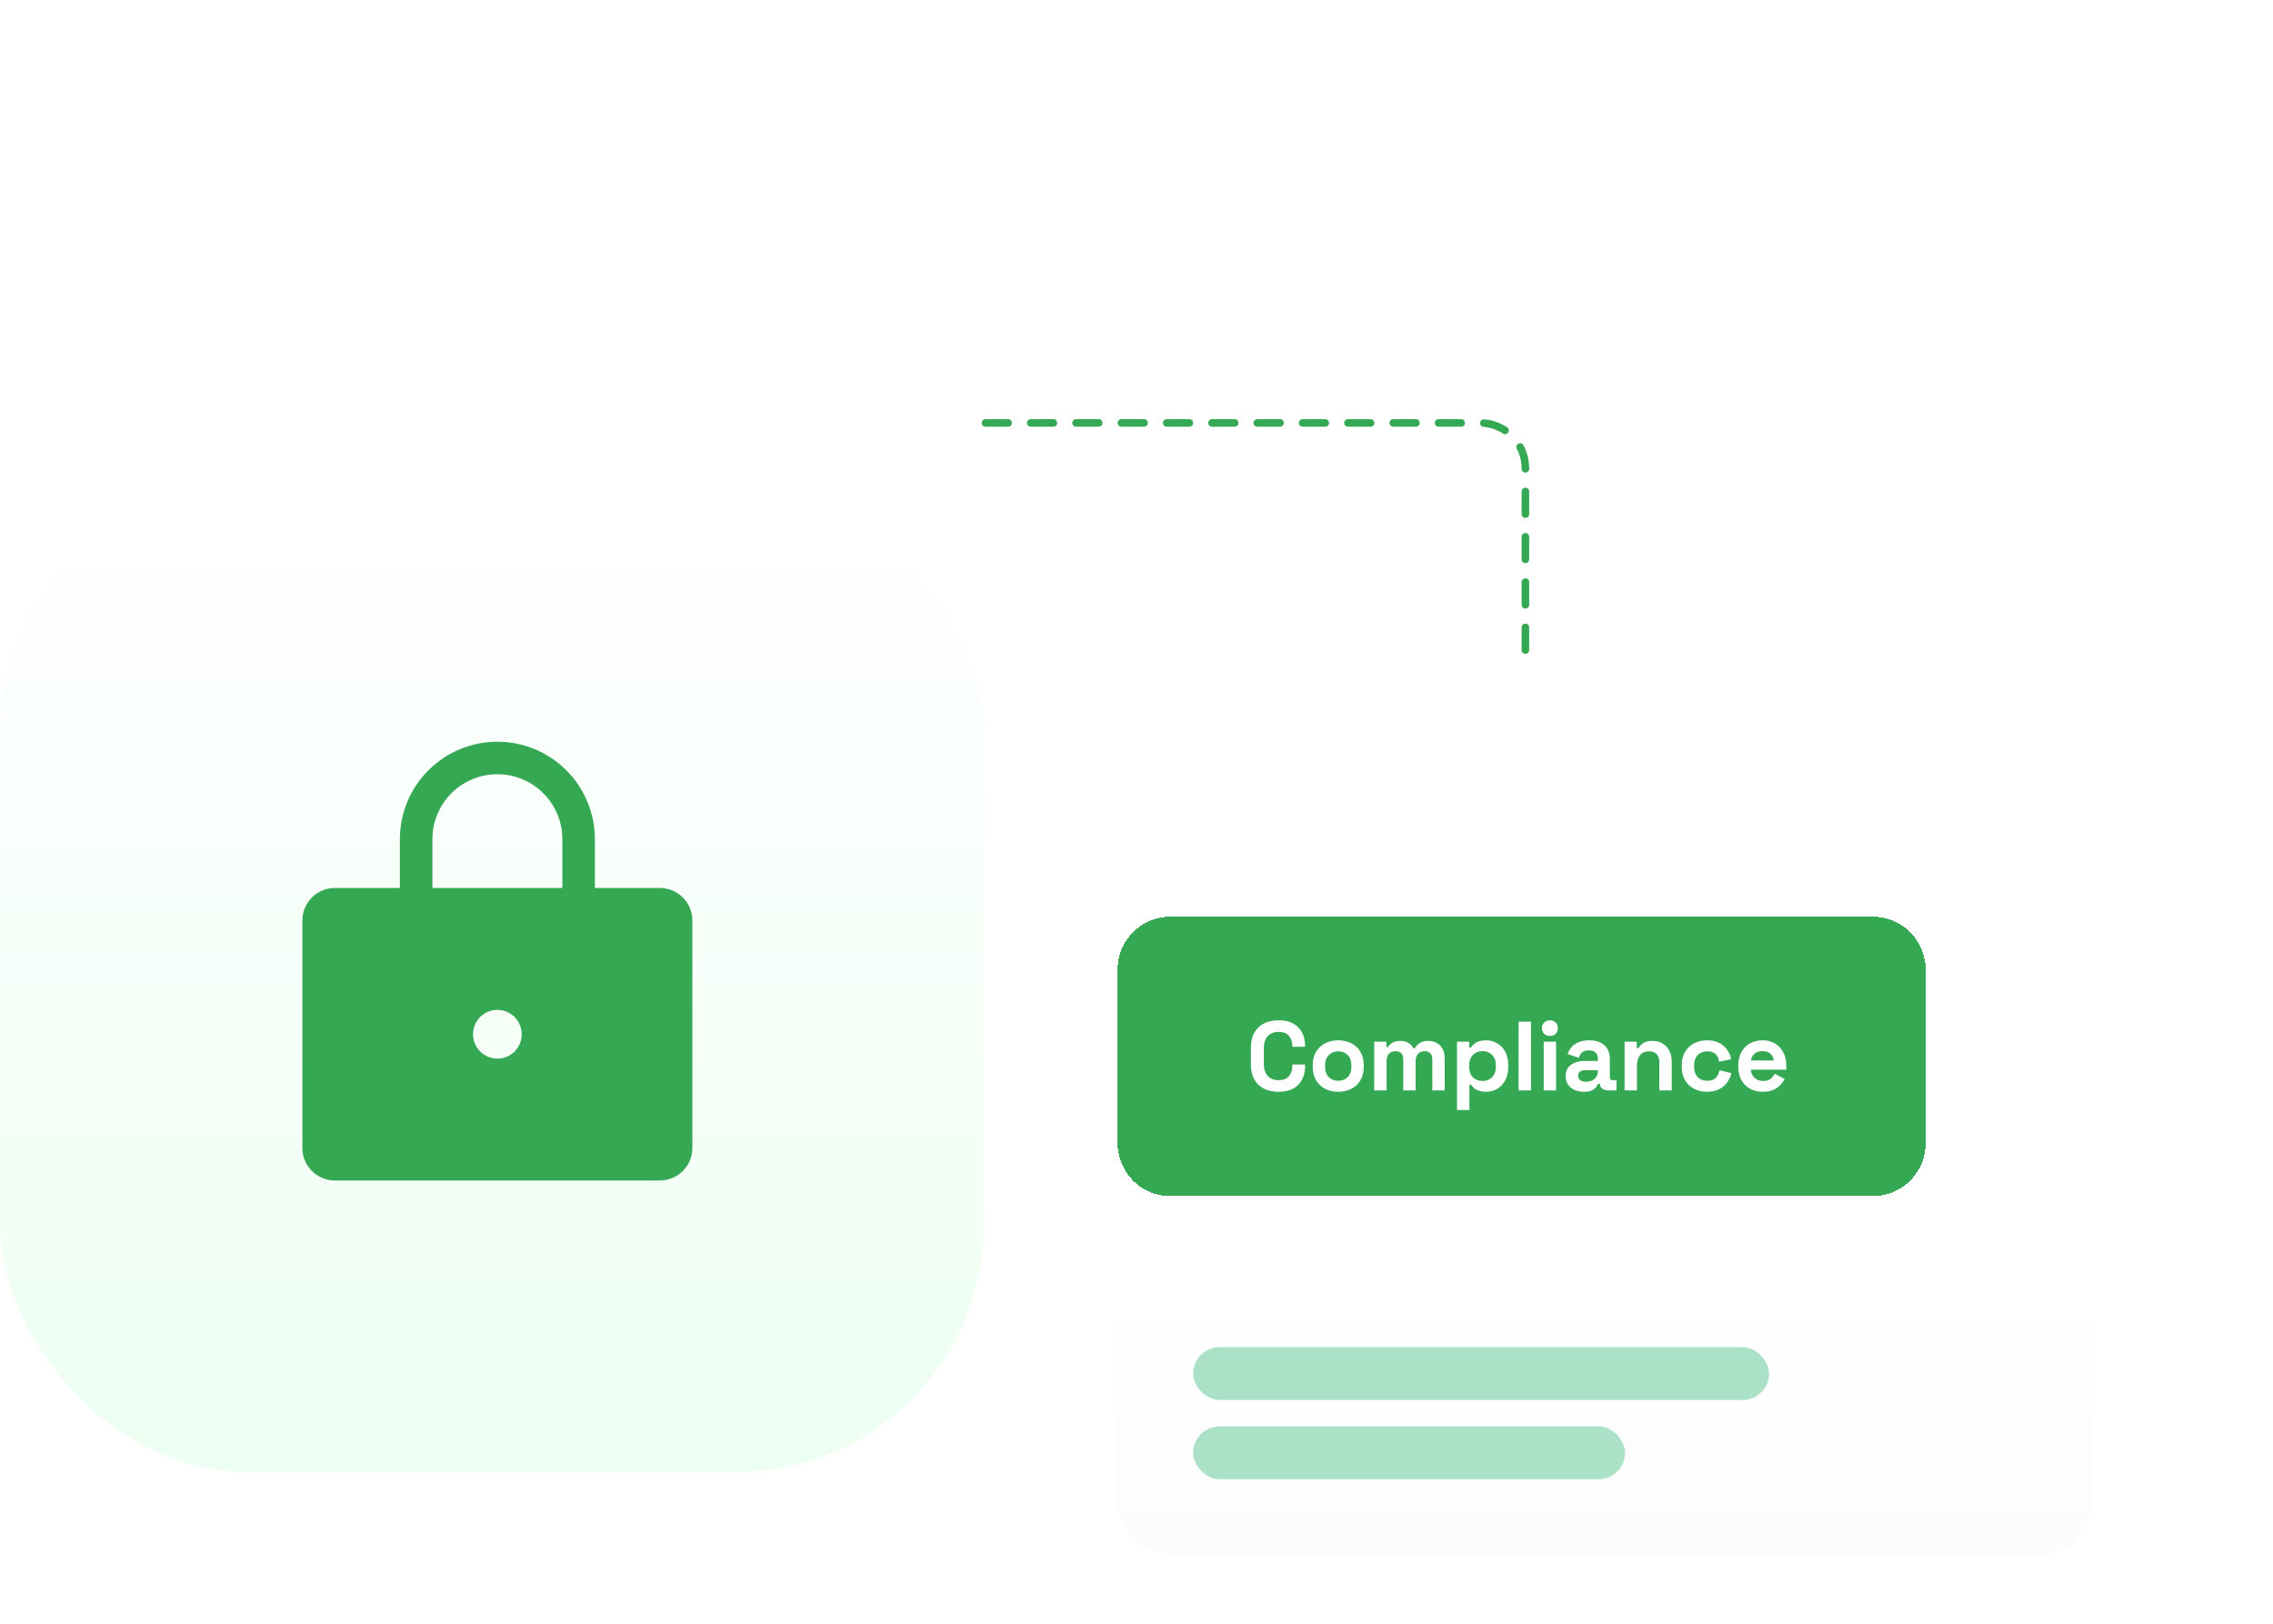 <svg width="301" height="215" viewBox="0 0 301 215" fill="none" xmlns="http://www.w3.org/2000/svg">
<g clip-path="url(#clip0_759_1409)">
<g filter="url(#filter0_dddddd_759_1409)">
<path d="M148 94C148 90.134 151.134 87 155 87H248C251.866 87 255 90.134 255 94V117C255 120.866 251.866 124 248 124H155C151.134 124 148 120.866 148 117V94Z" fill="#34A853" shape-rendering="crispEdges"/>
<path d="M169.316 110.182C168.189 110.182 167.297 109.87 166.638 109.246C165.979 108.613 165.65 107.712 165.65 106.542V104.358C165.65 103.188 165.979 102.291 166.638 101.667C167.297 101.034 168.189 100.718 169.316 100.718C170.434 100.718 171.296 101.026 171.903 101.641C172.518 102.248 172.826 103.084 172.826 104.15V104.228H171.136V104.098C171.136 103.561 170.984 103.119 170.681 102.772C170.386 102.425 169.931 102.252 169.316 102.252C168.709 102.252 168.233 102.438 167.886 102.811C167.539 103.184 167.366 103.691 167.366 104.332V106.568C167.366 107.201 167.539 107.708 167.886 108.089C168.233 108.462 168.709 108.648 169.316 108.648C169.931 108.648 170.386 108.475 170.681 108.128C170.984 107.773 171.136 107.331 171.136 106.802V106.568H172.826V106.75C172.826 107.816 172.518 108.657 171.903 109.272C171.296 109.879 170.434 110.182 169.316 110.182ZM177.214 110.182C176.573 110.182 175.997 110.052 175.485 109.792C174.974 109.532 174.571 109.155 174.276 108.661C173.982 108.167 173.834 107.573 173.834 106.88V106.672C173.834 105.979 173.982 105.385 174.276 104.891C174.571 104.397 174.974 104.02 175.485 103.76C175.997 103.5 176.573 103.37 177.214 103.37C177.856 103.37 178.432 103.5 178.943 103.76C179.455 104.02 179.858 104.397 180.152 104.891C180.447 105.385 180.594 105.979 180.594 106.672V106.88C180.594 107.573 180.447 108.167 180.152 108.661C179.858 109.155 179.455 109.532 178.943 109.792C178.432 110.052 177.856 110.182 177.214 110.182ZM177.214 108.726C177.717 108.726 178.133 108.566 178.462 108.245C178.792 107.916 178.956 107.448 178.956 106.841V106.711C178.956 106.104 178.792 105.641 178.462 105.32C178.142 104.991 177.726 104.826 177.214 104.826C176.712 104.826 176.296 104.991 175.966 105.32C175.637 105.641 175.472 106.104 175.472 106.711V106.841C175.472 107.448 175.637 107.916 175.966 108.245C176.296 108.566 176.712 108.726 177.214 108.726ZM181.976 110V103.552H183.588V104.254H183.822C183.935 104.037 184.121 103.851 184.381 103.695C184.641 103.53 184.984 103.448 185.408 103.448C185.868 103.448 186.236 103.539 186.513 103.721C186.791 103.894 187.003 104.124 187.15 104.41H187.384C187.532 104.133 187.74 103.903 188.008 103.721C188.277 103.539 188.658 103.448 189.152 103.448C189.551 103.448 189.911 103.535 190.231 103.708C190.561 103.873 190.821 104.128 191.011 104.475C191.211 104.813 191.31 105.242 191.31 105.762V110H189.672V105.879C189.672 105.524 189.581 105.259 189.399 105.086C189.217 104.904 188.962 104.813 188.632 104.813C188.26 104.813 187.969 104.934 187.761 105.177C187.562 105.411 187.462 105.749 187.462 106.191V110H185.824V105.879C185.824 105.524 185.733 105.259 185.551 105.086C185.369 104.904 185.114 104.813 184.784 104.813C184.412 104.813 184.121 104.934 183.913 105.177C183.714 105.411 183.614 105.749 183.614 106.191V110H181.976ZM192.942 112.6V103.552H194.554V104.332H194.788C194.935 104.081 195.165 103.86 195.477 103.669C195.789 103.47 196.235 103.37 196.816 103.37C197.336 103.37 197.817 103.5 198.259 103.76C198.701 104.011 199.056 104.384 199.325 104.878C199.594 105.372 199.728 105.97 199.728 106.672V106.88C199.728 107.582 199.594 108.18 199.325 108.674C199.056 109.168 198.701 109.545 198.259 109.805C197.817 110.056 197.336 110.182 196.816 110.182C196.426 110.182 196.097 110.134 195.828 110.039C195.568 109.952 195.356 109.84 195.191 109.701C195.035 109.554 194.909 109.406 194.814 109.259H194.58V112.6H192.942ZM196.322 108.752C196.833 108.752 197.254 108.592 197.583 108.271C197.921 107.942 198.09 107.465 198.09 106.841V106.711C198.09 106.087 197.921 105.615 197.583 105.294C197.245 104.965 196.825 104.8 196.322 104.8C195.819 104.8 195.399 104.965 195.061 105.294C194.723 105.615 194.554 106.087 194.554 106.711V106.841C194.554 107.465 194.723 107.942 195.061 108.271C195.399 108.592 195.819 108.752 196.322 108.752ZM201.102 110V100.9H202.74V110H201.102ZM204.425 110V103.552H206.063V110H204.425ZM205.244 102.798C204.949 102.798 204.698 102.703 204.49 102.512C204.291 102.321 204.191 102.07 204.191 101.758C204.191 101.446 204.291 101.195 204.49 101.004C204.698 100.813 204.949 100.718 205.244 100.718C205.547 100.718 205.799 100.813 205.998 101.004C206.197 101.195 206.297 101.446 206.297 101.758C206.297 102.07 206.197 102.321 205.998 102.512C205.799 102.703 205.547 102.798 205.244 102.798ZM209.75 110.182C209.291 110.182 208.879 110.104 208.515 109.948C208.151 109.783 207.861 109.549 207.644 109.246C207.436 108.934 207.332 108.557 207.332 108.115C207.332 107.673 207.436 107.305 207.644 107.01C207.861 106.707 208.155 106.481 208.528 106.334C208.909 106.178 209.343 106.1 209.828 106.1H211.596V105.736C211.596 105.433 211.501 105.186 211.31 104.995C211.119 104.796 210.816 104.696 210.4 104.696C209.993 104.696 209.689 104.791 209.49 104.982C209.291 105.164 209.161 105.402 209.1 105.697L207.592 105.19C207.696 104.861 207.861 104.562 208.086 104.293C208.32 104.016 208.628 103.795 209.009 103.63C209.399 103.457 209.871 103.37 210.426 103.37C211.275 103.37 211.947 103.582 212.441 104.007C212.935 104.432 213.182 105.047 213.182 105.853V108.258C213.182 108.518 213.303 108.648 213.546 108.648H214.066V110H212.974C212.653 110 212.389 109.922 212.181 109.766C211.973 109.61 211.869 109.402 211.869 109.142V109.129H211.622C211.587 109.233 211.509 109.372 211.388 109.545C211.267 109.71 211.076 109.857 210.816 109.987C210.556 110.117 210.201 110.182 209.75 110.182ZM210.036 108.856C210.495 108.856 210.868 108.73 211.154 108.479C211.449 108.219 211.596 107.877 211.596 107.452V107.322H209.945C209.642 107.322 209.403 107.387 209.23 107.517C209.057 107.647 208.97 107.829 208.97 108.063C208.97 108.297 209.061 108.488 209.243 108.635C209.425 108.782 209.689 108.856 210.036 108.856ZM215.134 110V103.552H216.746V104.397H216.98C217.084 104.172 217.279 103.959 217.565 103.76C217.851 103.552 218.284 103.448 218.865 103.448C219.367 103.448 219.805 103.565 220.178 103.799C220.559 104.024 220.854 104.341 221.062 104.748C221.27 105.147 221.374 105.615 221.374 106.152V110H219.736V106.282C219.736 105.797 219.614 105.433 219.372 105.19C219.138 104.947 218.8 104.826 218.358 104.826C217.855 104.826 217.465 104.995 217.188 105.333C216.91 105.662 216.772 106.126 216.772 106.724V110H215.134ZM226.044 110.182C225.42 110.182 224.852 110.052 224.341 109.792C223.838 109.532 223.439 109.155 223.145 108.661C222.85 108.167 222.703 107.569 222.703 106.867V106.685C222.703 105.983 222.85 105.385 223.145 104.891C223.439 104.397 223.838 104.02 224.341 103.76C224.852 103.5 225.42 103.37 226.044 103.37C226.659 103.37 227.188 103.478 227.63 103.695C228.072 103.912 228.427 104.211 228.696 104.592C228.973 104.965 229.155 105.389 229.242 105.866L227.656 106.204C227.621 105.944 227.543 105.71 227.422 105.502C227.3 105.294 227.127 105.129 226.902 105.008C226.685 104.887 226.412 104.826 226.083 104.826C225.753 104.826 225.454 104.9 225.186 105.047C224.926 105.186 224.718 105.398 224.562 105.684C224.414 105.961 224.341 106.304 224.341 106.711V106.841C224.341 107.248 224.414 107.595 224.562 107.881C224.718 108.158 224.926 108.371 225.186 108.518C225.454 108.657 225.753 108.726 226.083 108.726C226.577 108.726 226.949 108.6 227.201 108.349C227.461 108.089 227.625 107.751 227.695 107.335L229.281 107.712C229.168 108.171 228.973 108.592 228.696 108.973C228.427 109.346 228.072 109.64 227.63 109.857C227.188 110.074 226.659 110.182 226.044 110.182ZM233.44 110.182C232.798 110.182 232.231 110.048 231.737 109.779C231.251 109.502 230.87 109.116 230.593 108.622C230.324 108.119 230.19 107.53 230.19 106.854V106.698C230.19 106.022 230.324 105.437 230.593 104.943C230.861 104.44 231.238 104.055 231.724 103.786C232.209 103.509 232.772 103.37 233.414 103.37C234.046 103.37 234.597 103.513 235.065 103.799C235.533 104.076 235.897 104.466 236.157 104.969C236.417 105.463 236.547 106.039 236.547 106.698V107.257H231.854C231.871 107.699 232.036 108.059 232.348 108.336C232.66 108.613 233.041 108.752 233.492 108.752C233.951 108.752 234.289 108.652 234.506 108.453C234.722 108.254 234.887 108.033 235 107.79L236.339 108.492C236.217 108.717 236.04 108.964 235.806 109.233C235.58 109.493 235.277 109.718 234.896 109.909C234.514 110.091 234.029 110.182 233.44 110.182ZM231.867 106.035H234.883C234.848 105.662 234.696 105.363 234.428 105.138C234.168 104.913 233.825 104.8 233.401 104.8C232.959 104.8 232.608 104.913 232.348 105.138C232.088 105.363 231.927 105.662 231.867 106.035Z" fill="white"/>
</g>
<g filter="url(#filter1_dddddd_759_1409)">
<rect x="148" y="134" width="129" height="37.481" rx="7" fill="url(#paint0_linear_759_1409)"/>
<rect x="158" y="144" width="76.269" height="6.992" rx="3.496" fill="#ABE1C7"/>
<rect x="158" y="154.489" width="57.199" height="6.992" rx="3.496" fill="#ABE1C7"/>
</g>
<path d="M130.5 56H196C199.314 56 202 58.686 202 62V87.5" stroke="#34A853" stroke-linecap="round" stroke-dasharray="3 3"/>
<g filter="url(#filter2_dddddd_759_1409)">
<rect y="18.5" width="130.231" height="130.231" rx="32.558" fill="url(#paint1_linear_759_1409)"/>
<path d="M87.382 71.453H78.775V64.998C78.775 61.574 77.414 58.29 74.993 55.868C72.572 53.447 69.288 52.087 65.864 52.087C62.44 52.087 59.156 53.447 56.734 55.868C54.313 58.29 52.953 61.574 52.953 64.998V71.453H44.346C43.204 71.453 42.11 71.907 41.303 72.714C40.495 73.521 40.042 74.615 40.042 75.757V105.882C40.042 107.024 40.495 108.118 41.303 108.925C42.11 109.732 43.204 110.186 44.346 110.186H87.382C88.523 110.186 89.618 109.732 90.425 108.925C91.232 108.118 91.686 107.024 91.686 105.882V75.757C91.686 74.615 91.232 73.521 90.425 72.714C89.618 71.907 88.523 71.453 87.382 71.453ZM65.864 94.047C65.225 94.047 64.601 93.858 64.07 93.503C63.54 93.149 63.126 92.644 62.882 92.055C62.637 91.465 62.574 90.816 62.698 90.19C62.823 89.564 63.13 88.989 63.581 88.537C64.033 88.086 64.608 87.778 65.234 87.654C65.86 87.529 66.509 87.593 67.099 87.838C67.689 88.082 68.193 88.496 68.547 89.026C68.902 89.557 69.091 90.181 69.091 90.82C69.091 91.676 68.751 92.497 68.146 93.102C67.541 93.707 66.72 94.047 65.864 94.047ZM74.471 71.453H57.257V64.998C57.257 62.715 58.163 60.526 59.778 58.911C61.392 57.297 63.581 56.391 65.864 56.391C68.147 56.391 70.336 57.297 71.95 58.911C73.564 60.526 74.471 62.715 74.471 64.998V71.453Z" fill="#34A853"/>
</g>
</g>
<defs>
<filter id="filter0_dddddd_759_1409" x="141.933" y="85.989" width="119.134" height="56.213" filterUnits="userSpaceOnUse" color-interpolation-filters="sRGB">
<feFlood flood-opacity="0" result="BackgroundImageFix"/>
<feColorMatrix in="SourceAlpha" type="matrix" values="0 0 0 0 0 0 0 0 0 0 0 0 0 0 0 0 0 0 127 0" result="hardAlpha"/>
<feMorphology radius="12.134" operator="erode" in="SourceAlpha" result="effect1_dropShadow_759_1409"/>
<feOffset dy="12.134"/>
<feGaussianBlur stdDeviation="6.067"/>
<feComposite in2="hardAlpha" operator="out"/>
<feColorMatrix type="matrix" values="0 0 0 0 0 0 0 0 0 0 0 0 0 0 0 0 0 0 0.04 0"/>
<feBlend mode="normal" in2="BackgroundImageFix" result="effect1_dropShadow_759_1409"/>
<feColorMatrix in="SourceAlpha" type="matrix" values="0 0 0 0 0 0 0 0 0 0 0 0 0 0 0 0 0 0 127 0" result="hardAlpha"/>
<feMorphology radius="6.067" operator="erode" in="SourceAlpha" result="effect2_dropShadow_759_1409"/>
<feOffset dy="12.134"/>
<feGaussianBlur stdDeviation="6.067"/>
<feComposite in2="hardAlpha" operator="out"/>
<feColorMatrix type="matrix" values="0 0 0 0 0 0 0 0 0 0 0 0 0 0 0 0 0 0 0.04 0"/>
<feBlend mode="normal" in2="effect1_dropShadow_759_1409" result="effect2_dropShadow_759_1409"/>
<feColorMatrix in="SourceAlpha" type="matrix" values="0 0 0 0 0 0 0 0 0 0 0 0 0 0 0 0 0 0 127 0" result="hardAlpha"/>
<feMorphology radius="3.034" operator="erode" in="SourceAlpha" result="effect3_dropShadow_759_1409"/>
<feOffset dy="6.067"/>
<feGaussianBlur stdDeviation="3.034"/>
<feComposite in2="hardAlpha" operator="out"/>
<feColorMatrix type="matrix" values="0 0 0 0 0 0 0 0 0 0 0 0 0 0 0 0 0 0 0.04 0"/>
<feBlend mode="normal" in2="effect2_dropShadow_759_1409" result="effect3_dropShadow_759_1409"/>
<feColorMatrix in="SourceAlpha" type="matrix" values="0 0 0 0 0 0 0 0 0 0 0 0 0 0 0 0 0 0 127 0" result="hardAlpha"/>
<feMorphology radius="1.517" operator="erode" in="SourceAlpha" result="effect4_dropShadow_759_1409"/>
<feOffset dy="3.034"/>
<feGaussianBlur stdDeviation="1.517"/>
<feComposite in2="hardAlpha" operator="out"/>
<feColorMatrix type="matrix" values="0 0 0 0 0 0 0 0 0 0 0 0 0 0 0 0 0 0 0.04 0"/>
<feBlend mode="normal" in2="effect3_dropShadow_759_1409" result="effect4_dropShadow_759_1409"/>
<feColorMatrix in="SourceAlpha" type="matrix" values="0 0 0 0 0 0 0 0 0 0 0 0 0 0 0 0 0 0 127 0" result="hardAlpha"/>
<feMorphology radius="0.051" operator="erode" in="SourceAlpha" result="effect5_dropShadow_759_1409"/>
<feOffset dy="1.011"/>
<feGaussianBlur stdDeviation="0.506"/>
<feComposite in2="hardAlpha" operator="out"/>
<feColorMatrix type="matrix" values="0 0 0 0 0 0 0 0 0 0 0 0 0 0 0 0 0 0 0.04 0"/>
<feBlend mode="normal" in2="effect4_dropShadow_759_1409" result="effect5_dropShadow_759_1409"/>
<feColorMatrix in="SourceAlpha" type="matrix" values="0 0 0 0 0 0 0 0 0 0 0 0 0 0 0 0 0 0 127 0" result="hardAlpha"/>
<feMorphology radius="1.011" operator="dilate" in="SourceAlpha" result="effect6_dropShadow_759_1409"/>
<feOffset/>
<feComposite in2="hardAlpha" operator="out"/>
<feColorMatrix type="matrix" values="0 0 0 0 0 0 0 0 0 0 0 0 0 0 0 0 0 0 0.04 0"/>
<feBlend mode="normal" in2="effect5_dropShadow_759_1409" result="effect6_dropShadow_759_1409"/>
<feBlend mode="normal" in="SourceGraphic" in2="effect6_dropShadow_759_1409" result="shape"/>
</filter>
<filter id="filter1_dddddd_759_1409" x="141.933" y="132.989" width="141.134" height="56.694" filterUnits="userSpaceOnUse" color-interpolation-filters="sRGB">
<feFlood flood-opacity="0" result="BackgroundImageFix"/>
<feColorMatrix in="SourceAlpha" type="matrix" values="0 0 0 0 0 0 0 0 0 0 0 0 0 0 0 0 0 0 127 0" result="hardAlpha"/>
<feMorphology radius="12.134" operator="erode" in="SourceAlpha" result="effect1_dropShadow_759_1409"/>
<feOffset dy="12.134"/>
<feGaussianBlur stdDeviation="6.067"/>
<feComposite in2="hardAlpha" operator="out"/>
<feColorMatrix type="matrix" values="0 0 0 0 0 0 0 0 0 0 0 0 0 0 0 0 0 0 0.04 0"/>
<feBlend mode="normal" in2="BackgroundImageFix" result="effect1_dropShadow_759_1409"/>
<feColorMatrix in="SourceAlpha" type="matrix" values="0 0 0 0 0 0 0 0 0 0 0 0 0 0 0 0 0 0 127 0" result="hardAlpha"/>
<feMorphology radius="6.067" operator="erode" in="SourceAlpha" result="effect2_dropShadow_759_1409"/>
<feOffset dy="12.134"/>
<feGaussianBlur stdDeviation="6.067"/>
<feComposite in2="hardAlpha" operator="out"/>
<feColorMatrix type="matrix" values="0 0 0 0 0 0 0 0 0 0 0 0 0 0 0 0 0 0 0.04 0"/>
<feBlend mode="normal" in2="effect1_dropShadow_759_1409" result="effect2_dropShadow_759_1409"/>
<feColorMatrix in="SourceAlpha" type="matrix" values="0 0 0 0 0 0 0 0 0 0 0 0 0 0 0 0 0 0 127 0" result="hardAlpha"/>
<feMorphology radius="3.034" operator="erode" in="SourceAlpha" result="effect3_dropShadow_759_1409"/>
<feOffset dy="6.067"/>
<feGaussianBlur stdDeviation="3.034"/>
<feComposite in2="hardAlpha" operator="out"/>
<feColorMatrix type="matrix" values="0 0 0 0 0 0 0 0 0 0 0 0 0 0 0 0 0 0 0.04 0"/>
<feBlend mode="normal" in2="effect2_dropShadow_759_1409" result="effect3_dropShadow_759_1409"/>
<feColorMatrix in="SourceAlpha" type="matrix" values="0 0 0 0 0 0 0 0 0 0 0 0 0 0 0 0 0 0 127 0" result="hardAlpha"/>
<feMorphology radius="1.517" operator="erode" in="SourceAlpha" result="effect4_dropShadow_759_1409"/>
<feOffset dy="3.034"/>
<feGaussianBlur stdDeviation="1.517"/>
<feComposite in2="hardAlpha" operator="out"/>
<feColorMatrix type="matrix" values="0 0 0 0 0 0 0 0 0 0 0 0 0 0 0 0 0 0 0.04 0"/>
<feBlend mode="normal" in2="effect3_dropShadow_759_1409" result="effect4_dropShadow_759_1409"/>
<feColorMatrix in="SourceAlpha" type="matrix" values="0 0 0 0 0 0 0 0 0 0 0 0 0 0 0 0 0 0 127 0" result="hardAlpha"/>
<feMorphology radius="0.051" operator="erode" in="SourceAlpha" result="effect5_dropShadow_759_1409"/>
<feOffset dy="1.011"/>
<feGaussianBlur stdDeviation="0.506"/>
<feComposite in2="hardAlpha" operator="out"/>
<feColorMatrix type="matrix" values="0 0 0 0 0 0 0 0 0 0 0 0 0 0 0 0 0 0 0.04 0"/>
<feBlend mode="normal" in2="effect4_dropShadow_759_1409" result="effect5_dropShadow_759_1409"/>
<feColorMatrix in="SourceAlpha" type="matrix" values="0 0 0 0 0 0 0 0 0 0 0 0 0 0 0 0 0 0 127 0" result="hardAlpha"/>
<feMorphology radius="1.011" operator="dilate" in="SourceAlpha" result="effect6_dropShadow_759_1409"/>
<feOffset/>
<feComposite in2="hardAlpha" operator="out"/>
<feColorMatrix type="matrix" values="0 0 0 0 0 0 0 0 0 0 0 0 0 0 0 0 0 0 0.04 0"/>
<feBlend mode="normal" in2="effect5_dropShadow_759_1409" result="effect6_dropShadow_759_1409"/>
<feBlend mode="normal" in="SourceGraphic" in2="effect6_dropShadow_759_1409" result="shape"/>
</filter>
<filter id="filter2_dddddd_759_1409" x="-8.139" y="17.143" width="146.51" height="156.006" filterUnits="userSpaceOnUse" color-interpolation-filters="sRGB">
<feFlood flood-opacity="0" result="BackgroundImageFix"/>
<feColorMatrix in="SourceAlpha" type="matrix" values="0 0 0 0 0 0 0 0 0 0 0 0 0 0 0 0 0 0 127 0" result="hardAlpha"/>
<feMorphology radius="16.279" operator="erode" in="SourceAlpha" result="effect1_dropShadow_759_1409"/>
<feOffset dy="16.279"/>
<feGaussianBlur stdDeviation="8.139"/>
<feComposite in2="hardAlpha" operator="out"/>
<feColorMatrix type="matrix" values="0 0 0 0 0 0 0 0 0 0 0 0 0 0 0 0 0 0 0.04 0"/>
<feBlend mode="normal" in2="BackgroundImageFix" result="effect1_dropShadow_759_1409"/>
<feColorMatrix in="SourceAlpha" type="matrix" values="0 0 0 0 0 0 0 0 0 0 0 0 0 0 0 0 0 0 127 0" result="hardAlpha"/>
<feMorphology radius="8.139" operator="erode" in="SourceAlpha" result="effect2_dropShadow_759_1409"/>
<feOffset dy="16.279"/>
<feGaussianBlur stdDeviation="8.139"/>
<feComposite in2="hardAlpha" operator="out"/>
<feColorMatrix type="matrix" values="0 0 0 0 0 0 0 0 0 0 0 0 0 0 0 0 0 0 0.04 0"/>
<feBlend mode="normal" in2="effect1_dropShadow_759_1409" result="effect2_dropShadow_759_1409"/>
<feColorMatrix in="SourceAlpha" type="matrix" values="0 0 0 0 0 0 0 0 0 0 0 0 0 0 0 0 0 0 127 0" result="hardAlpha"/>
<feMorphology radius="4.07" operator="erode" in="SourceAlpha" result="effect3_dropShadow_759_1409"/>
<feOffset dy="8.139"/>
<feGaussianBlur stdDeviation="4.07"/>
<feComposite in2="hardAlpha" operator="out"/>
<feColorMatrix type="matrix" values="0 0 0 0 0 0 0 0 0 0 0 0 0 0 0 0 0 0 0.04 0"/>
<feBlend mode="normal" in2="effect2_dropShadow_759_1409" result="effect3_dropShadow_759_1409"/>
<feColorMatrix in="SourceAlpha" type="matrix" values="0 0 0 0 0 0 0 0 0 0 0 0 0 0 0 0 0 0 127 0" result="hardAlpha"/>
<feMorphology radius="2.035" operator="erode" in="SourceAlpha" result="effect4_dropShadow_759_1409"/>
<feOffset dy="4.07"/>
<feGaussianBlur stdDeviation="2.035"/>
<feComposite in2="hardAlpha" operator="out"/>
<feColorMatrix type="matrix" values="0 0 0 0 0 0 0 0 0 0 0 0 0 0 0 0 0 0 0.04 0"/>
<feBlend mode="normal" in2="effect3_dropShadow_759_1409" result="effect4_dropShadow_759_1409"/>
<feColorMatrix in="SourceAlpha" type="matrix" values="0 0 0 0 0 0 0 0 0 0 0 0 0 0 0 0 0 0 127 0" result="hardAlpha"/>
<feMorphology radius="0.068" operator="erode" in="SourceAlpha" result="effect5_dropShadow_759_1409"/>
<feOffset dy="1.357"/>
<feGaussianBlur stdDeviation="0.678"/>
<feComposite in2="hardAlpha" operator="out"/>
<feColorMatrix type="matrix" values="0 0 0 0 0 0 0 0 0 0 0 0 0 0 0 0 0 0 0.04 0"/>
<feBlend mode="normal" in2="effect4_dropShadow_759_1409" result="effect5_dropShadow_759_1409"/>
<feColorMatrix in="SourceAlpha" type="matrix" values="0 0 0 0 0 0 0 0 0 0 0 0 0 0 0 0 0 0 127 0" result="hardAlpha"/>
<feMorphology radius="1.357" operator="dilate" in="SourceAlpha" result="effect6_dropShadow_759_1409"/>
<feOffset/>
<feComposite in2="hardAlpha" operator="out"/>
<feColorMatrix type="matrix" values="0 0 0 0 0 0 0 0 0 0 0 0 0 0 0 0 0 0 0.04 0"/>
<feBlend mode="normal" in2="effect5_dropShadow_759_1409" result="effect6_dropShadow_759_1409"/>
<feBlend mode="normal" in="SourceGraphic" in2="effect6_dropShadow_759_1409" result="shape"/>
</filter>
<linearGradient id="paint0_linear_759_1409" x1="212.5" y1="134" x2="212.5" y2="171.481" gradientUnits="userSpaceOnUse">
<stop stop-color="white"/>
<stop offset="1" stop-color="#FCFCFC"/>
</linearGradient>
<linearGradient id="paint1_linear_759_1409" x1="65.116" y1="18.5" x2="65.116" y2="148.731" gradientUnits="userSpaceOnUse">
<stop stop-color="white"/>
<stop offset="1" stop-color="#EDFFF2"/>
</linearGradient>
<clipPath id="clip0_759_1409">
<rect width="301" height="215" fill="white"/>
</clipPath>
</defs>
</svg>
